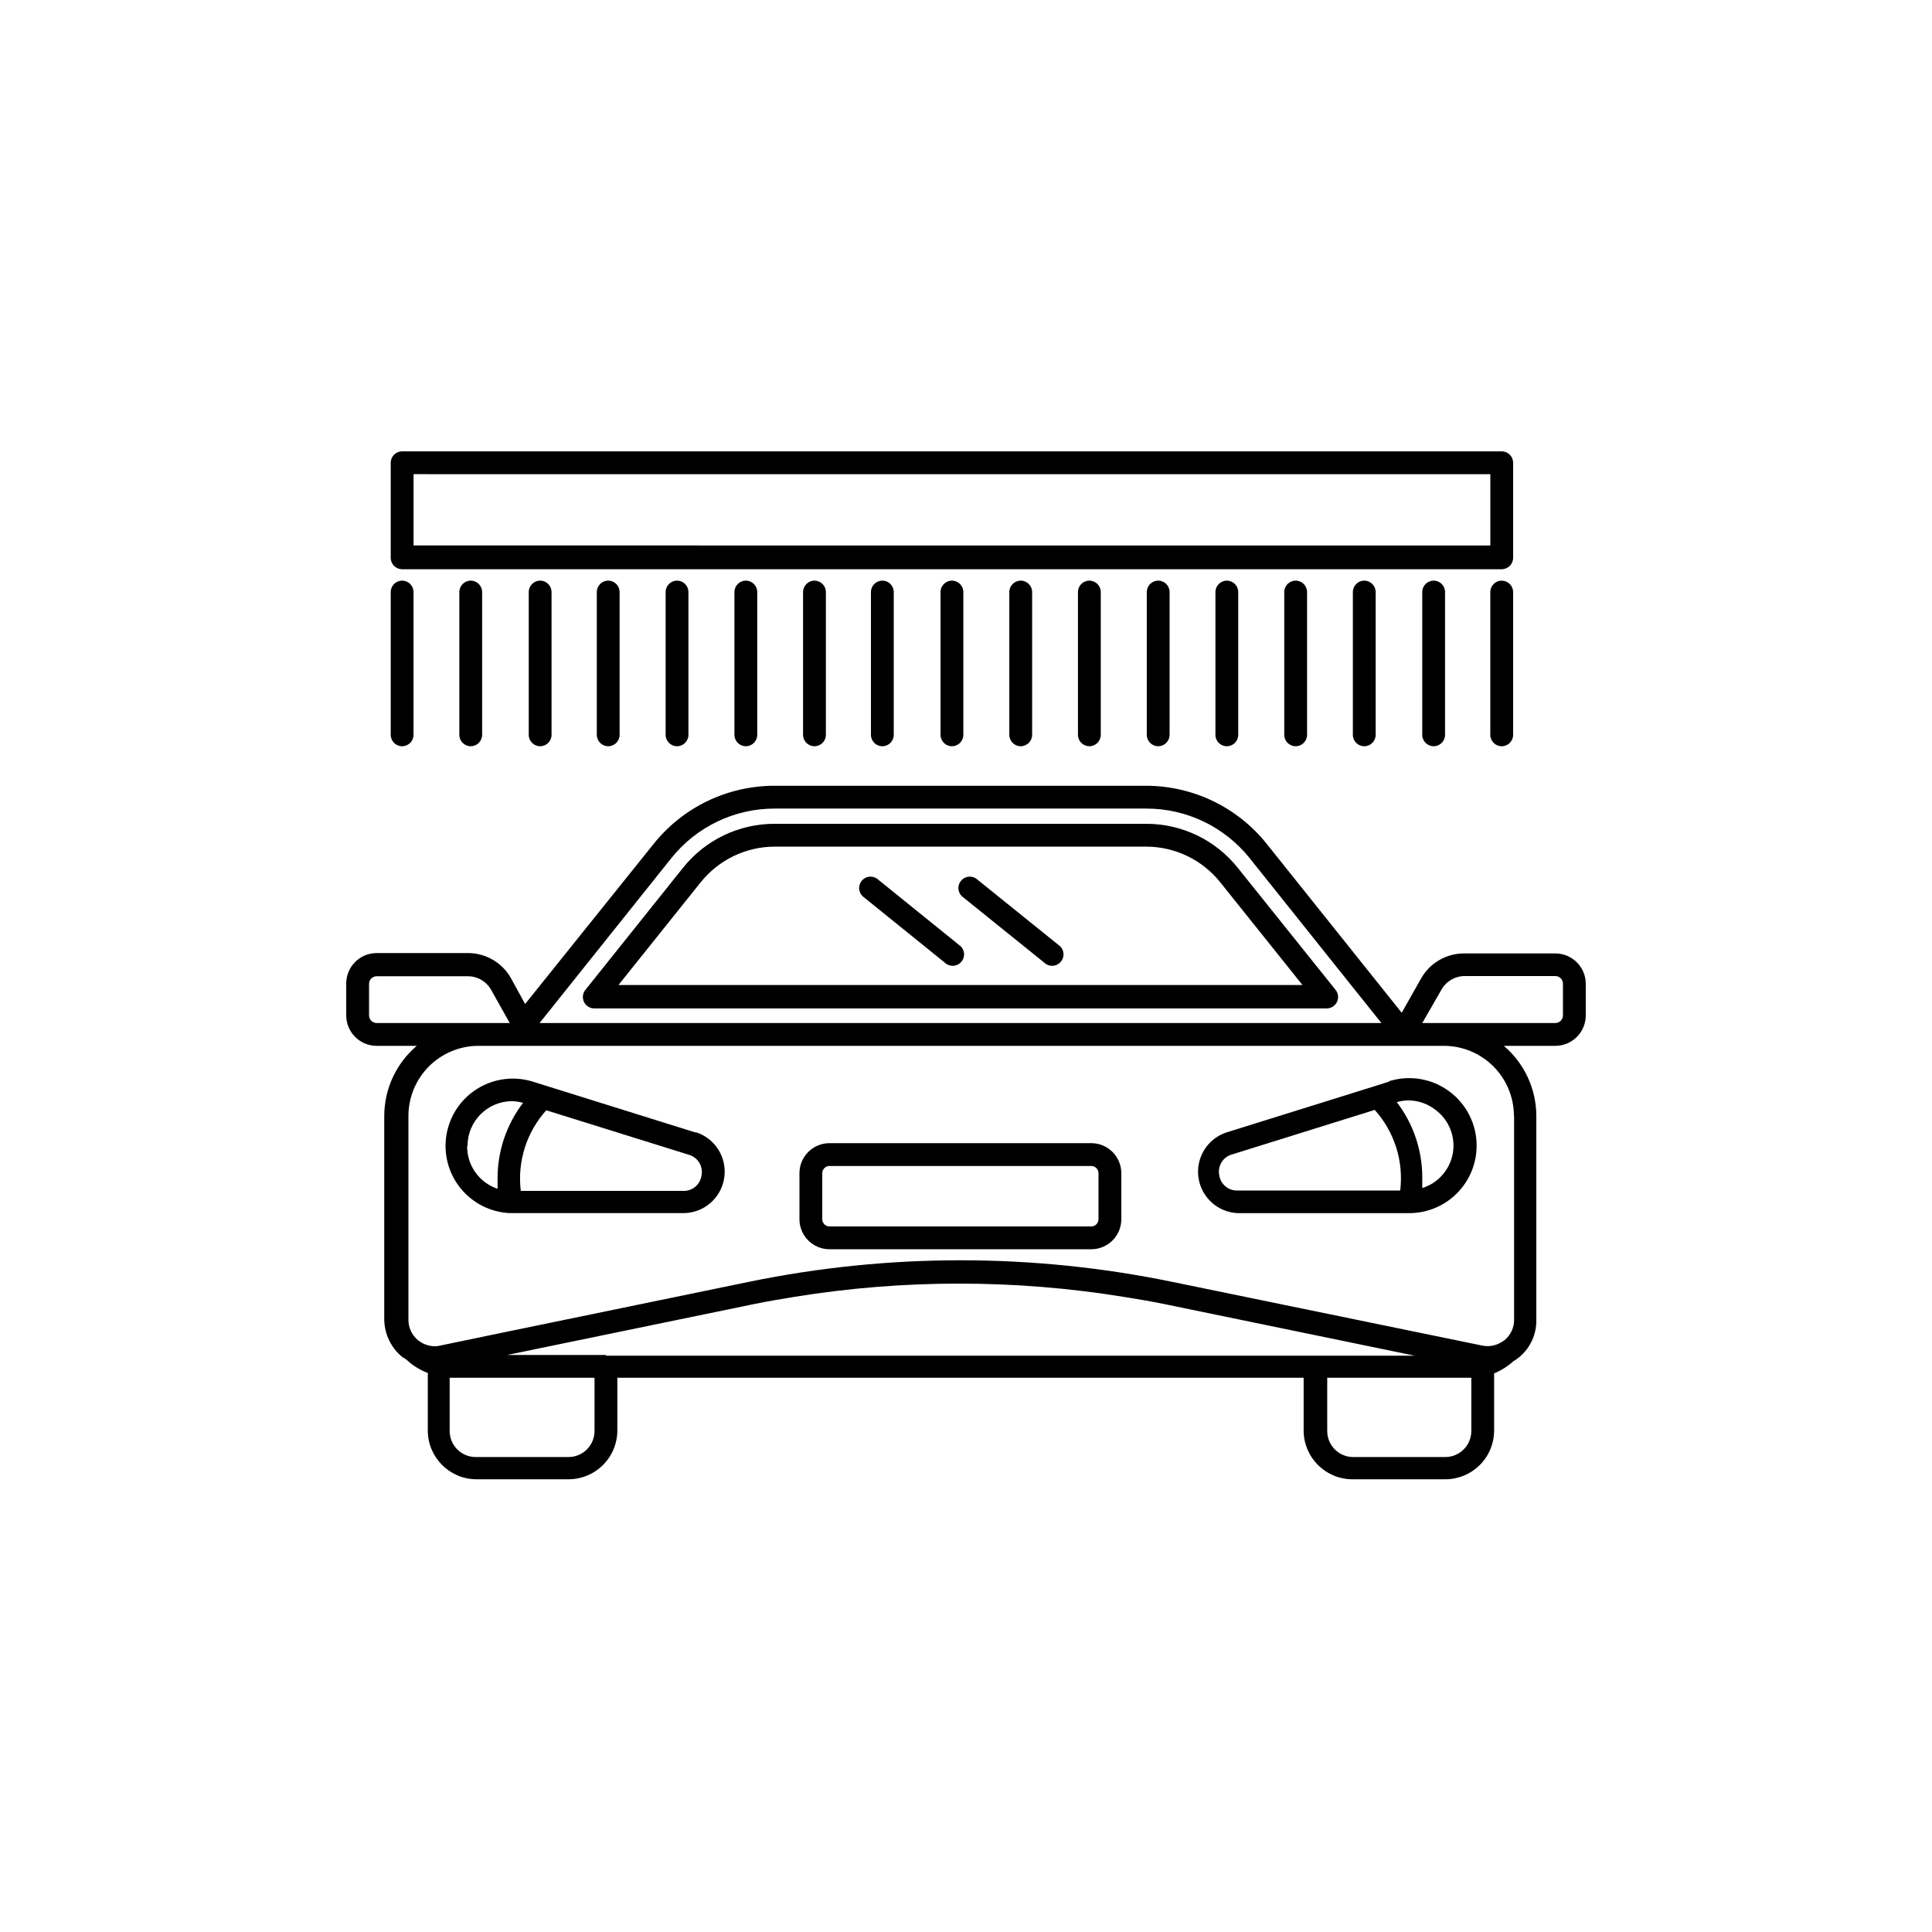 <?xml version="1.0" encoding="UTF-8"?>
<!-- Uploaded to: ICON Repo, www.svgrepo.com, Generator: ICON Repo Mixer Tools -->
<svg fill="#000000" width="800px" height="800px" version="1.1" viewBox="144 144 512 512" xmlns="http://www.w3.org/2000/svg">
 <g>
  <path d="m556.18 396.67h-24.184c-4.785-0.012-9.195 2.602-11.488 6.805l-5.039 8.918-35.719-44.688v-0.004c-7.793-9.789-19.629-15.484-32.141-15.465h-98.293c-12.516-0.02-24.352 5.676-32.145 15.465l-34.008 42.371-3.68-6.699h0.004c-2.293-4.203-6.703-6.812-11.488-6.801h-24.184c-4.449 0-8.059 3.606-8.059 8.059v8.465c0 2.137 0.848 4.188 2.359 5.699 1.512 1.512 3.562 2.363 5.699 2.363h10.633c-5.445 4.621-8.594 11.395-8.617 18.539v54.059c0.07 3.949 1.922 7.652 5.039 10.074 0.301 0 0.656 0.402 0.957 0.605 1.617 1.477 3.496 2.641 5.543 3.426v15.113c-0.059 7.094 5.602 12.914 12.695 13.051h24.586c3.434 0 6.727-1.363 9.156-3.793 2.426-2.43 3.793-5.723 3.793-9.156v-13.953h181.88v14.055c0.055 7.113 5.836 12.848 12.945 12.848h24.586c3.434 0 6.727-1.363 9.156-3.793 2.43-2.43 3.793-5.723 3.793-9.156v-15.113c1.848-0.766 3.551-1.836 5.039-3.176 3.891-2.293 6.242-6.512 6.144-11.031v-54.059c-0.023-7.144-3.172-13.918-8.613-18.539h13.652c2.137 0 4.188-0.852 5.699-2.363 1.512-1.512 2.363-3.562 2.363-5.699v-8.363c0-4.453-3.609-8.062-8.062-8.062zm-234.32-25.191v0.004c6.652-8.367 16.766-13.23 27.457-13.203h98.441c10.691-0.027 20.805 4.836 27.461 13.203l34.863 43.629h-223.09zm-78.043 43.633c-1.113 0-2.016-0.902-2.016-2.016v-8.363c0-1.113 0.902-2.016 2.016-2.016h24.184c2.582 0 4.961 1.41 6.199 3.68l4.887 8.715zm60.762 87.965h-26.148l65.496-13.504c3.477-0.707 6.953-1.309 10.43-1.863h-0.004c29.016-4.723 58.602-4.723 87.613 0 3.828 0.605 7.656 1.258 11.488 2.066l65.496 13.504h-214.37zm-3.023 20.152c0 3.812-3.09 6.902-6.902 6.902h-24.586c-3.812 0-6.902-3.09-6.902-6.902v-14.105h38.391zm232.36-14.055v14.055c0 3.812-3.09 6.902-6.902 6.902h-24.586c-3.731-0.109-6.699-3.168-6.699-6.902v-14.105h38.391zm11.336-69.426v54.008c0.008 2.109-0.938 4.106-2.57 5.441l-0.555 0.352h0.004c-0.781 0.516-1.652 0.875-2.57 1.059-0.883 0.176-1.789 0.176-2.672 0l-82.371-16.93c-36.93-7.59-75.02-7.59-111.95 0l-65.496 13.504-16.977 3.527c-0.383 0.047-0.77 0.066-1.156 0.051-1.301-0.062-2.555-0.48-3.629-1.211l-0.504-0.352c-1.633-1.336-2.574-3.332-2.57-5.441v-54.059c0.016-4.914 1.973-9.621 5.445-13.098 3.473-3.473 8.184-5.43 13.094-5.441h255.89c4.914 0.012 9.621 1.969 13.094 5.441 3.477 3.477 5.434 8.184 5.445 13.098zm12.949-26.652c0 0.535-0.215 1.047-0.59 1.426-0.379 0.379-0.891 0.59-1.426 0.59h-35.266l5.035-8.766c1.238-2.269 3.617-3.68 6.199-3.68h24.031c0.535 0 1.047 0.215 1.426 0.59 0.375 0.379 0.59 0.891 0.59 1.426z"/>
  <path d="m512.15 430.63-3.828 1.211-39.551 12.344c-4.941 1.77-7.938 6.789-7.152 11.98 0.785 5.191 5.133 9.098 10.375 9.328h45.645c4.711-0.051 9.207-1.961 12.52-5.309 3.309-3.348 5.164-7.867 5.164-12.574 0.004-5.691-2.703-11.047-7.289-14.418-4.586-3.375-10.504-4.363-15.934-2.66zm-45.043 24.789c-0.48-2.449 1.016-4.848 3.426-5.492l37.785-11.789c5.231 5.812 7.695 13.602 6.754 21.363h-43.078c-2.438 0.098-4.551-1.668-4.887-4.082zm57.336-17.281c3.551 2.648 5.32 7.066 4.578 11.434-0.746 4.367-3.875 7.953-8.105 9.273v-2.621c0.043-7.277-2.332-14.367-6.754-20.152 0.953-0.27 1.934-0.422 2.922-0.453 2.668-0.02 5.262 0.867 7.359 2.519z"/>
  <path d="m328.36 444.13-43.379-13.551 0.004-0.004c-4.898-1.449-10.18-0.734-14.512 1.965-4.332 2.703-7.301 7.133-8.148 12.164-0.852 5.035 0.496 10.195 3.703 14.168 3.207 3.973 7.961 6.383 13.062 6.617h46.148c5.359-0.078 9.879-4.019 10.688-9.32 0.812-5.301-2.32-10.41-7.414-12.09zm-60.457 3.527c0-6.519 5.269-11.812 11.789-11.84 0.992 0.027 1.973 0.18 2.922 0.453-4.418 5.781-6.793 12.871-6.75 20.152v2.621c-4.887-1.629-8.148-6.238-8.059-11.387zm62.02 7.758c-0.289 2.516-2.512 4.359-5.039 4.18h-42.871c-0.945-7.762 1.52-15.551 6.75-21.359l37.785 11.789c2.344 0.66 3.805 2.992 3.375 5.391z"/>
  <path d="m497.84 406.2-25.797-32.195c-5.887-7.394-14.828-11.699-24.285-11.688h-98.441c-9.473-0.027-18.438 4.277-24.336 11.688l-25.742 32.195c-0.812 0.902-1.004 2.203-0.488 3.305 0.52 1.098 1.641 1.781 2.856 1.734h193.86c1.215 0.047 2.34-0.637 2.856-1.734 0.516-1.102 0.324-2.402-0.484-3.305zm-189.94-1.16 21.816-27.258v0.004c4.769-5.945 11.977-9.406 19.598-9.422h98.441c7.625 0.016 14.828 3.477 19.602 9.422l21.812 27.254z"/>
  <path d="m433.2 446.95h-69.375c-4.394 0-7.961 3.562-7.961 7.961v12.191c0 4.398 3.566 7.961 7.961 7.961h69.375c2.113 0 4.137-0.84 5.629-2.332s2.332-3.516 2.332-5.629v-12.191c0-4.398-3.562-7.961-7.961-7.961zm1.914 20.152c0 1.039-0.824 1.887-1.863 1.914h-69.426c-1.039 0-1.887-0.824-1.914-1.863v-12.242c0-1.059 0.859-1.914 1.914-1.914h69.375c1.059 0 1.914 0.855 1.914 1.914z"/>
  <path d="m376.37 376.82c-1.301-0.863-3.043-0.594-4.023 0.621-0.98 1.215-0.875 2.977 0.242 4.062l21.766 17.582c0.609 0.594 1.441 0.906 2.289 0.855 0.852-0.051 1.641-0.457 2.172-1.121 0.535-0.664 0.766-1.52 0.637-2.359s-0.609-1.59-1.32-2.059z"/>
  <path d="m402.67 376.82c-1.301-0.863-3.043-0.594-4.019 0.621-0.98 1.215-0.875 2.977 0.242 4.062l21.816 17.582c0.609 0.594 1.438 0.906 2.289 0.855 0.848-0.051 1.637-0.457 2.172-1.121 0.535-0.664 0.766-1.52 0.633-2.359-0.129-0.84-0.609-1.59-1.316-2.059z"/>
  <path d="m250.57 294.85h291.4c1.668 0 3.023-1.352 3.023-3.019v-25.191c0-1.672-1.355-3.023-3.023-3.023h-291.4c-1.672 0-3.023 1.352-3.023 3.023v25.191c0 0.801 0.316 1.57 0.883 2.137 0.566 0.566 1.336 0.883 2.141 0.883zm3.023-25.191 285.36 0.004v18.895l-285.36-0.004z"/>
  <path d="m250.57 341.76c1.668 0 3.019-1.352 3.019-3.023v-37.836c0-1.668-1.352-3.023-3.019-3.023-1.672 0-3.023 1.355-3.023 3.023v37.836c0 1.672 1.352 3.023 3.023 3.023z"/>
  <path d="m265.73 300.9v37.836c0 1.672 1.352 3.023 3.023 3.023 1.668 0 3.019-1.352 3.019-3.023v-37.836c0-1.668-1.352-3.023-3.019-3.023-1.672 0-3.023 1.355-3.023 3.023z"/>
  <path d="m284.12 300.9v37.836c0 1.672 1.355 3.023 3.023 3.023 1.672 0 3.023-1.352 3.023-3.023v-37.836c0-1.668-1.352-3.023-3.023-3.023-1.668 0-3.023 1.355-3.023 3.023z"/>
  <path d="m302.16 300.9v37.836c0 1.672 1.352 3.023 3.019 3.023 1.672 0 3.023-1.352 3.023-3.023v-37.836c0-1.668-1.352-3.023-3.023-3.023-1.668 0-3.019 1.355-3.019 3.023z"/>
  <path d="m320.4 300.9v37.836c0 1.672 1.352 3.023 3.019 3.023 1.672 0 3.023-1.352 3.023-3.023v-37.836c0-1.668-1.352-3.023-3.023-3.023-1.668 0-3.019 1.355-3.019 3.023z"/>
  <path d="m338.63 300.9v37.836c0 1.672 1.355 3.023 3.023 3.023 1.672 0 3.023-1.352 3.023-3.023v-37.836c0-1.668-1.352-3.023-3.023-3.023-1.668 0-3.023 1.355-3.023 3.023z"/>
  <path d="m356.82 300.9v37.836c0 1.672 1.355 3.023 3.023 3.023 1.672 0 3.023-1.352 3.023-3.023v-37.836c0-1.668-1.352-3.023-3.023-3.023-1.668 0-3.023 1.355-3.023 3.023z"/>
  <path d="m374.81 300.9v37.836c0 1.672 1.352 3.023 3.023 3.023 1.668 0 3.023-1.352 3.023-3.023v-37.836c0-1.668-1.355-3.023-3.023-3.023-1.672 0-3.023 1.355-3.023 3.023z"/>
  <path d="m393.25 300.9v37.836c0 1.672 1.355 3.023 3.023 3.023 1.672 0 3.023-1.352 3.023-3.023v-37.836c0-1.668-1.352-3.023-3.023-3.023-1.668 0-3.023 1.355-3.023 3.023z"/>
  <path d="m411.48 300.9v37.836c0 1.672 1.355 3.023 3.023 3.023 1.668 0 3.023-1.352 3.023-3.023v-37.836c0-1.668-1.355-3.023-3.023-3.023-1.668 0-3.023 1.355-3.023 3.023z"/>
  <path d="m429.67 300.9v37.836c0 1.672 1.355 3.023 3.023 3.023 1.668 0 3.023-1.352 3.023-3.023v-37.836c0-1.668-1.355-3.023-3.023-3.023-1.668 0-3.023 1.355-3.023 3.023z"/>
  <path d="m447.91 300.9v37.836c0 1.672 1.355 3.023 3.023 3.023 1.668 0 3.023-1.352 3.023-3.023v-37.836c0-1.668-1.355-3.023-3.023-3.023-1.668 0-3.023 1.355-3.023 3.023z"/>
  <path d="m466.1 300.9v37.836c0 1.672 1.355 3.023 3.023 3.023 1.668 0 3.023-1.352 3.023-3.023v-37.836c0-1.668-1.355-3.023-3.023-3.023-1.668 0-3.023 1.355-3.023 3.023z"/>
  <path d="m484.34 300.9v37.836c0 1.672 1.355 3.023 3.023 3.023s3.023-1.352 3.023-3.023v-37.836c0-1.668-1.355-3.023-3.023-3.023s-3.023 1.355-3.023 3.023z"/>
  <path d="m502.52 300.9v37.836c0 1.672 1.355 3.023 3.023 3.023s3.023-1.352 3.023-3.023v-37.836c0-1.668-1.355-3.023-3.023-3.023s-3.023 1.355-3.023 3.023z"/>
  <path d="m520.91 300.9v37.836c0 1.672 1.352 3.023 3.023 3.023 1.668 0 3.019-1.352 3.019-3.023v-37.836c0-1.668-1.352-3.023-3.019-3.023-1.672 0-3.023 1.355-3.023 3.023z"/>
  <path d="m541.97 297.88c-1.672 0-3.023 1.355-3.023 3.023v37.836c0 1.672 1.352 3.023 3.023 3.023 1.668 0 3.023-1.352 3.023-3.023v-37.836c0-0.801-0.32-1.57-0.887-2.137-0.566-0.566-1.336-0.887-2.137-0.887z"/>
 </g>
</svg>